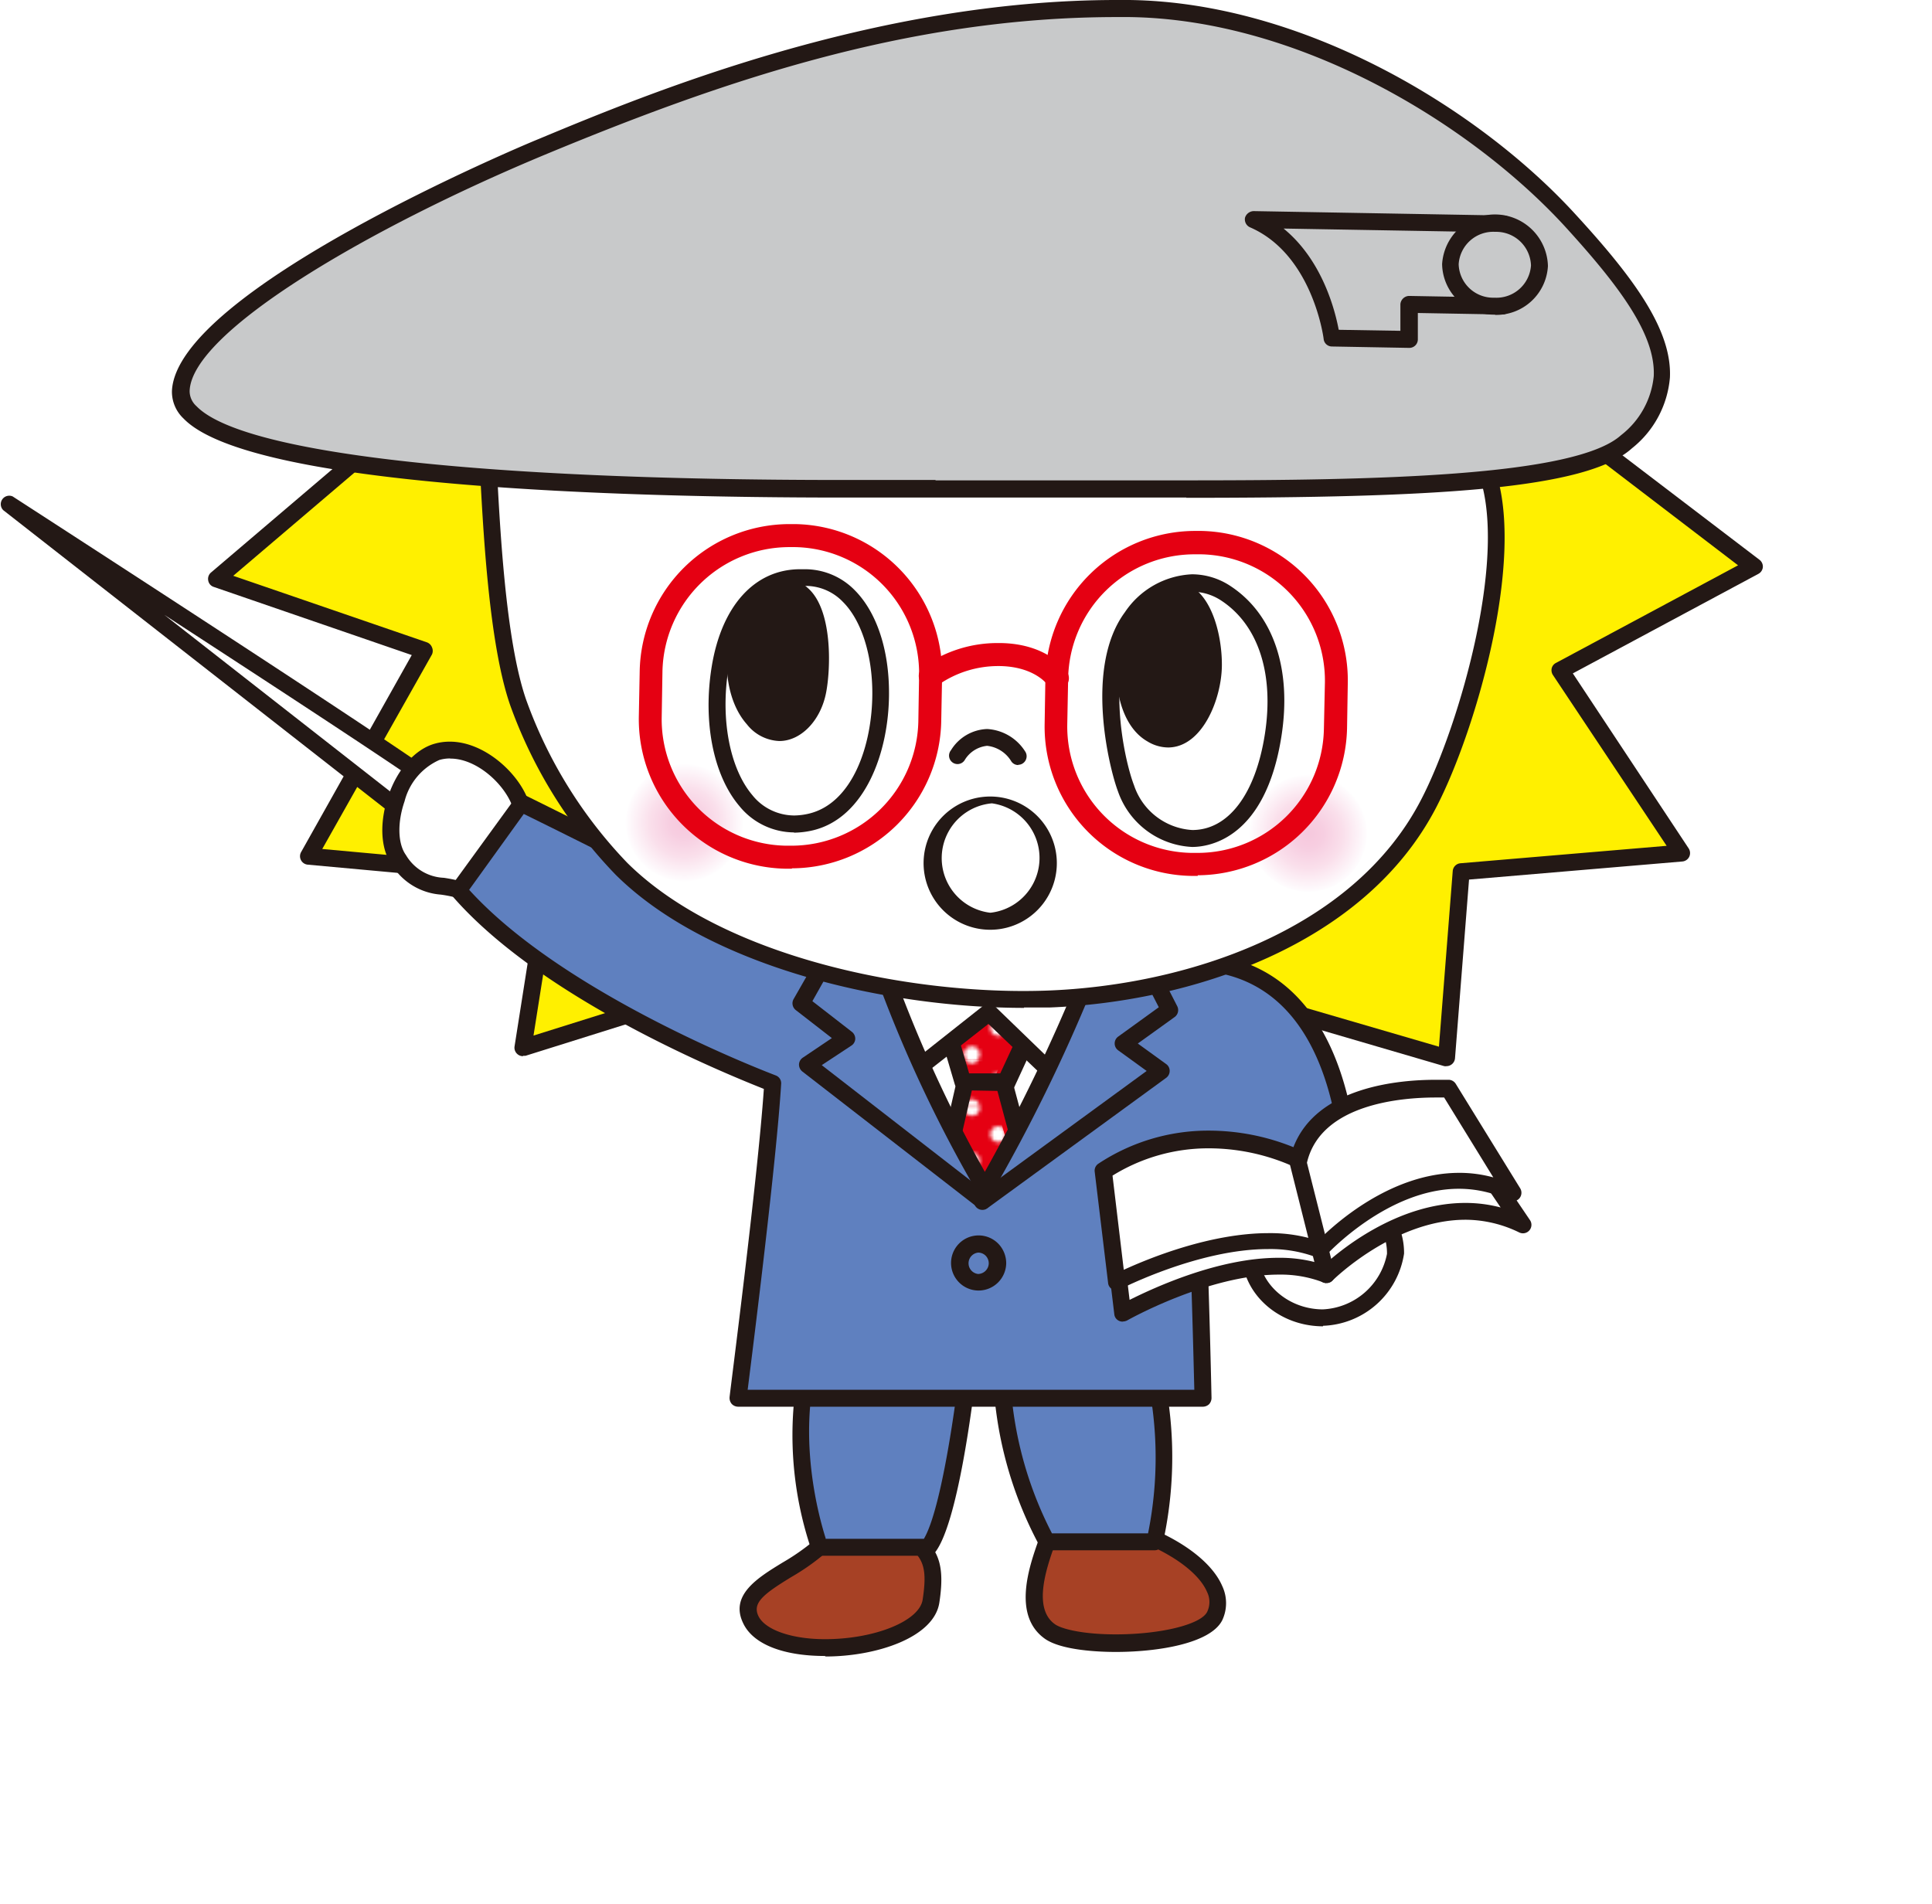 <svg xmlns="http://www.w3.org/2000/svg" xmlns:xlink="http://www.w3.org/1999/xlink" width="152.82" height="150.63" viewBox="0 0 152.82 150.63"><defs><style>.cls-1{fill:none;}.cls-2{fill:#fff;}.cls-3{isolation:isolate;}.cls-4{fill:#fff000;}.cls-5{fill:#231815;}.cls-6{fill:#e50012;}.cls-7{fill:url(#_10_dpi_30_2);}.cls-8{fill:#a74125;}.cls-9{fill:#5f80bf;}.cls-10,.cls-11,.cls-12{mix-blend-mode:multiply;}.cls-10{fill:url(#radial-gradient);}.cls-11{fill:url(#radial-gradient-2);}.cls-12{fill:url(#radial-gradient-3);}.cls-13{fill:#c8c9ca;}</style><pattern id="_10_dpi_30_2" data-name="10 dpi 30% 2" width="28.8" height="28.8" patternTransform="translate(5.42 -55.33) scale(0.29)" patternUnits="userSpaceOnUse" viewBox="0 0 28.8 28.8"><rect class="cls-1" width="28.8" height="28.8"/><path class="cls-2" d="M28.8,31a2.16,2.16,0,1,0-2.16-2.16A2.16,2.16,0,0,0,28.8,31Z"/><path class="cls-2" d="M14.4,31a2.16,2.16,0,1,0-2.16-2.16A2.16,2.16,0,0,0,14.4,31Z"/><path class="cls-2" d="M0,31A2.16,2.16,0,0,0,2.16,28.8,2.16,2.16,0,0,0,0,26.64,2.16,2.16,0,0,0,0,31Z"/><path class="cls-2" d="M28.8,16.56a2.16,2.16,0,1,0-2.16-2.16A2.16,2.16,0,0,0,28.8,16.56Z"/><path class="cls-2" d="M14.4,16.56a2.16,2.16,0,1,0-2.16-2.16A2.16,2.16,0,0,0,14.4,16.56Z"/><path class="cls-2" d="M0,16.56A2.16,2.16,0,0,0,2.16,14.4,2.16,2.16,0,0,0,0,12.24a2.16,2.16,0,1,0,0,4.32Z"/><path class="cls-2" d="M28.8,2.16A2.16,2.16,0,0,0,31,0a2.16,2.16,0,0,0-4.32,0A2.16,2.16,0,0,0,28.8,2.16Z"/><path class="cls-2" d="M14.4,2.16A2.16,2.16,0,0,0,16.56,0a2.16,2.16,0,1,0-4.32,0A2.16,2.16,0,0,0,14.4,2.16Z"/><path class="cls-2" d="M0,2.16A2.16,2.16,0,0,0,2.16,0,2.16,2.16,0,0,0,0-2.16,2.16,2.16,0,0,0-2.16,0,2.16,2.16,0,0,0,0,2.16Z"/><path class="cls-2" d="M-14.4,2.16A2.16,2.16,0,0,0-12.24,0,2.16,2.16,0,0,0-14.4-2.16,2.16,2.16,0,0,0-16.56,0,2.16,2.16,0,0,0-14.4,2.16Z"/><path class="cls-2" d="M-14.4,0"/><path class="cls-2" d="M7.2,23.76A2.16,2.16,0,1,0,5,21.6,2.16,2.16,0,0,0,7.2,23.76Z"/><path class="cls-2" d="M21.6,23.76a2.16,2.16,0,1,0-2.16-2.16A2.16,2.16,0,0,0,21.6,23.76Z"/><path class="cls-2" d="M7.2,9.36A2.16,2.16,0,1,0,5,7.2,2.16,2.16,0,0,0,7.2,9.36Z"/><path class="cls-2" d="M21.6,9.36A2.16,2.16,0,1,0,19.44,7.2,2.16,2.16,0,0,0,21.6,9.36Z"/><path class="cls-2" d="M-7.2,9.36A2.16,2.16,0,0,0-5,7.2,2.16,2.16,0,0,0-7.2,5,2.16,2.16,0,0,0-9.36,7.2,2.16,2.16,0,0,0-7.2,9.36Z"/><path class="cls-2" d="M-7.2,7.2"/></pattern><radialGradient id="radial-gradient" cx="-147.13" cy="394.68" r="4.69" gradientTransform="translate(223.02 -320.72) rotate(3.31)" gradientUnits="userSpaceOnUse"><stop offset="0" stop-color="#f6c8dd"/><stop offset="0.25" stop-color="#f7cee1"/><stop offset="0.58" stop-color="#fadfeb"/><stop offset="0.96" stop-color="#fefbfd"/><stop offset="1" stop-color="#fff"/></radialGradient><radialGradient id="radial-gradient-2" cx="-97.01" cy="392.92" r="4.69" xlink:href="#radial-gradient"/><radialGradient id="radial-gradient-3" cx="-146.33" cy="394.91" r="4.68" xlink:href="#radial-gradient"/></defs><g class="cls-3"><g id="レイヤー_2" data-name="レイヤー 2"><g id="bk"><circle class="cls-2" cx="80.82" cy="78.63" r="72"/></g><g id="text"><polyline class="cls-4" points="36.16 29.62 17.12 45.8 33.54 51.45 24.4 67.73 43.49 69.48 41.37 82.88 67.06 74.82"/><path class="cls-5" d="M41.37,83.55a.65.65,0,0,1-.44-.16.67.67,0,0,1-.23-.61l2-12.7L24.34,68.4a.67.67,0,0,1-.52-1l8.75-15.58L16.91,46.43a.64.64,0,0,1-.44-.51.66.66,0,0,1,.22-.63l19-16.18a.67.67,0,0,1,.94.07.68.68,0,0,1-.07.95L18.45,45.55l15.31,5.26a.68.68,0,0,1,.41.4.69.69,0,0,1,0,.56L25.49,67.16l18.06,1.65a.67.67,0,0,1,.6.77L42.2,81.92l24.66-7.74a.67.67,0,0,1,.4,1.28L41.57,83.52l-.2,0Z"/><path class="cls-2" d="M32.29,64.58.67,39.84S33.91,61.32,35.1,62.55,35,66.74,32.29,64.58Z"/><path class="cls-5" d="M34.06,66a3.58,3.58,0,0,1-2.19-.92L.26,40.36A.67.67,0,0,1,1,39.27c3.41,2.21,33.34,21.57,34.55,22.82A2.43,2.43,0,0,1,36,64.7,2.09,2.09,0,0,1,34.06,66ZM13,48.64l19.7,15.41a2.26,2.26,0,0,0,1.35.63.76.76,0,0,0,.72-.51A1.07,1.07,0,0,0,34.62,63C34,62.35,23.67,55.58,13,48.64Z"/><path class="cls-2" d="M41.26,63.9c-.65-2.32-3.81-5.24-6.69-4.43s-4.71,6.24-3,8.56,2.87,1.78,5,2.39S42.21,67.36,41.26,63.9Z"/><path class="cls-5" d="M37,71.16h0a2.48,2.48,0,0,1-.68-.09,10.74,10.74,0,0,0-1.45-.3A5,5,0,0,1,31,68.43c-.91-1.27-1-3.37-.28-5.48s2.12-3.69,3.67-4.12a4.34,4.34,0,0,1,1.2-.16c2.81,0,5.65,2.66,6.31,5a6,6,0,0,1-1.19,5.22A5,5,0,0,1,37,71.16ZM35.59,60a2.94,2.94,0,0,0-.84.12A4.9,4.9,0,0,0,32,63.39c-.58,1.68-.54,3.35.11,4.25a3.65,3.65,0,0,0,3,1.8,12.92,12.92,0,0,1,1.6.34,1,1,0,0,0,.31,0h0a3.86,3.86,0,0,0,2.61-1.69,4.68,4.68,0,0,0,1-4c-.52-1.89-2.83-4.08-5-4.08Z"/><polyline class="cls-6" points="76.65 83.76 74.68 92.48 77.7 97.93 81.42 93.15 78.84 83.8"/><polygon class="cls-6" points="74.53 80.08 76.15 85.58 79.54 85.64 82.57 79.13 78.61 76.14 74.53 80.08"/><polyline class="cls-7" points="75.55 83.87 73.73 92.62 76.85 98.02 80.48 93.18 77.74 83.87"/><polygon class="cls-7" points="73.36 80.23 75.08 85.7 78.47 85.7 81.39 79.14 77.38 76.22 73.36 80.23"/><path class="cls-5" d="M77.7,98.6h0a.67.67,0,0,1-.53-.34l-3-5.46a.64.64,0,0,1-.06-.47l1.57-6.84a.67.67,0,1,1,1.3.3l-1.51,6.59,2.4,4.34L80.69,93l-1.91-7.13a.67.67,0,0,1,1.3-.35l2,7.46a.67.67,0,0,1-.12.58l-3.72,4.78a.65.65,0,0,1-.53.26Z"/><path class="cls-5" d="M79.54,86.31h0l-3.39-.06a.66.66,0,0,1-.63-.48l-1.62-5.49a.65.65,0,0,1,.18-.67l4.08-3.94a.65.65,0,0,1,.86,0l4,3a.68.68,0,0,1,.21.82l-3,6.51a.66.66,0,0,1-.6.39Zm-2.89-1.4,2.47,0,2.61-5.62L78.66,77l-3.37,3.26,1.36,4.63Z"/><path class="cls-2" d="M110.39,99.2a6.06,6.06,0,0,1-5.84,5c-3.18-.06-5.72-2.41-5.66-5.25s2.66-5.1,5.84-5S110.44,96.36,110.39,99.2Z"/><path class="cls-5" d="M104.65,104.92h-.11c-3.55-.06-6.38-2.72-6.32-5.93s2.92-5.71,6.39-5.71A6.83,6.83,0,0,1,109.22,95a5.5,5.5,0,0,1,1.84,4.17,6.72,6.72,0,0,1-6.41,5.71Zm.06-10.3c-2.85,0-5.11,2-5.16,4.39s2.2,4.52,5,4.57h.09a5.43,5.43,0,0,0,5.07-4.39A4.21,4.21,0,0,0,108.31,96a5.45,5.45,0,0,0-3.59-1.4h0Z"/><path class="cls-8" d="M82.81,122c-.79,2.23-1.9,5.6.22,7.11s11.81,1.21,13-1.21-2.12-5.45-7-7S83.51,120,82.81,122Z"/><path class="cls-5" d="M88.23,130.68h0c-1.24,0-4.27-.11-5.59-1.05-2.6-1.86-1.21-5.78-.46-7.88.43-1.2,1-2.36,2.93-2.36a14.93,14.93,0,0,1,4.17.88c3.69,1.15,6.52,3.14,7.4,5.2a3.18,3.18,0,0,1,0,2.7c-.93,1.85-5.12,2.51-8.42,2.51Zm-3.12-10c-1,0-1.27.35-1.66,1.47-.63,1.77-1.81,5.07,0,6.34.55.39,2.26.8,4.81.8,3.55,0,6.72-.78,7.22-1.77a1.79,1.79,0,0,0,0-1.58c-.71-1.68-3.29-3.42-6.56-4.45a14.43,14.43,0,0,0-3.77-.81Z"/><path class="cls-8" d="M64.81,122.4c-2.38,2.14-6.65,3.27-5.41,5.77,1.82,3.64,13.63,2.42,14.24-1.51s-.61-4.24-3.33-6.36S66.75,120.66,64.81,122.4Z"/><path class="cls-5" d="M65.26,131h0c-3.29,0-5.65-.92-6.45-2.54-1.14-2.26,1.11-3.64,3.09-4.85a17.68,17.68,0,0,0,2.47-1.72,14.08,14.08,0,0,0,1.13-1.19c.86-1,1.68-1.9,2.93-1.9a3.84,3.84,0,0,1,2.29,1l.91.69c2.26,1.69,3.24,2.6,2.67,6.3-.43,2.76-5,4.25-9,4.25Zm3.17-10.86c-.62,0-1.14.55-1.93,1.45a14.74,14.74,0,0,1-1.24,1.29,17.88,17.88,0,0,1-2.66,1.87c-2.21,1.35-3.12,2.06-2.6,3.11s2.57,1.81,5.26,1.81h0c3.92,0,7.46-1.43,7.72-3.12.47-3.07-.14-3.52-2.16-5l-.92-.7a2.62,2.62,0,0,0-1.47-.68Z"/><path class="cls-9" d="M63.69,100l29.24.21a18.24,18.24,0,0,1-2.24,6A30.7,30.7,0,0,1,91.35,122H82.81a30.47,30.47,0,0,1-3.6-14.24H76.64S75.34,120,73.43,122.4H64.81s-2.68-7.25-.86-14.52A16.07,16.07,0,0,1,63.69,100Z"/><path class="cls-5" d="M73.43,123.07H64.81a.66.66,0,0,1-.62-.44,28.22,28.22,0,0,1-.94-14.73A16.93,16.93,0,0,1,63,99.8a.68.68,0,0,1,.66-.51h0l29.24.21a.66.66,0,0,1,.51.24.67.67,0,0,1,.15.54,19.17,19.17,0,0,1-2.16,5.94,31.52,31.52,0,0,1,.57,15.9.66.66,0,0,1-.65.52H82.81a.66.66,0,0,1-.57-.33,30.86,30.86,0,0,1-3.7-13.91h-1.3c-.31,2.68-1.49,12.12-3.28,14.41a.68.68,0,0,1-.53.26Zm-8.13-1.34h7.78c1.39-2.34,2.56-10.86,2.9-14.07a.65.65,0,0,1,.66-.6h2.57a.66.66,0,0,1,.48.2.63.63,0,0,1,.19.48,29.78,29.78,0,0,0,3.33,13.56h7.6a30.29,30.29,0,0,0-.75-14.94.66.66,0,0,1,.07-.61,15.83,15.83,0,0,0,2-4.92l-27.87-.2a15.56,15.56,0,0,0,.35,7,.7.7,0,0,1,0,.38c-1.5,6,.17,12,.7,13.68Z"/><path class="cls-5" d="M91.89,100.69h0l-29.24-.51a.21.21,0,0,1-.21-.21c-.5-6.48,0-15.35,5-20.79,2.83-3.05,6.77-4.59,11.73-4.59h.44a10.45,10.45,0,0,1,8,3.59c6.16,7,4.53,22.16,4.51,22.31a.22.22,0,0,1-.22.2Zm-29-1,28.82.5c.17-1.81,1.22-15.33-4.43-21.76A10,10,0,0,0,79.62,75h-.43c-4.83,0-8.66,1.5-11.41,4.46-5.12,5.52-5.29,15-4.91,20.25Z"/><polygon class="cls-2" points="67.31 77.63 71.25 85.57 78.23 80.09 85.47 87.03 90.93 77.58 90.09 73.94 68.41 73.55 67.31 77.63"/><path class="cls-5" d="M85.46,87.7a.68.68,0,0,1-.46-.19L78.18,81,71.67,86.1a.67.67,0,0,1-.56.12.62.62,0,0,1-.45-.35l-4-8a.64.64,0,0,1,0-.47l1.1-4.07a.74.74,0,0,1,.66-.5l21.68.39a.67.67,0,0,1,.64.52l.84,3.64a.69.69,0,0,1-.07.49L86,87.37a.68.68,0,0,1-.48.32Zm-7.23-8.28a.69.69,0,0,1,.46.18L85.31,86l4.91-8.48-.67-2.88-20.63-.37L68,77.55l3.47,7,6.32-5a.65.65,0,0,1,.42-.14Z"/><polyline class="cls-4" points="117.18 28.36 138.77 44.81 123.44 53.03 133.01 67.48 115.58 68.96 114.42 83.67 85.11 75.12"/><path class="cls-5" d="M114.42,84.34a.57.57,0,0,1-.18,0L84.92,75.76a.67.67,0,1,1,.38-1.28l28.52,8.32,1.09-13.89a.67.67,0,0,1,.61-.62l16.31-1.38-9-13.52a.7.7,0,0,1-.09-.53.65.65,0,0,1,.34-.42l14.4-7.72L116.78,28.9a.67.67,0,1,1,.81-1.07l21.58,16.45a.68.68,0,0,1,.27.59.67.67,0,0,1-.36.53l-14.67,7.87,9.16,13.84a.68.68,0,0,1,.05.66.67.67,0,0,1-.55.38L116.2,69.58l-1.11,14.14a.68.68,0,0,1-.67.62Z"/><path class="cls-10" d="M58,65.06a4.68,4.68,0,1,1-4.4-5A4.69,4.69,0,0,1,58,65.06Z"/><path class="cls-9" d="M96.56,76.32,85.9,77.65A133.24,133.24,0,0,1,77.9,94a106.65,106.65,0,0,1-7.85-16.65l-8.72-3.49c-6-3.43-20.11-10.34-20.11-10.34l-5,6.87C44,79.33,61.12,85.69,61.12,85.69c-.42,7-2.74,24.92-2.74,24.92H95.15S95,101.17,94.61,94a7.19,7.19,0,0,0,1.28,2.88c3.56,4.6,11.1.9,11-3.14C106.65,88,105,78,96.56,76.32Z"/><path class="cls-5" d="M95.15,111.28H58.38a.7.7,0,0,1-.51-.23.73.73,0,0,1-.16-.53c0-.17,2.22-17.2,2.71-24.38C57.56,85,42.86,79.08,35.75,70.85a.66.66,0,0,1,0-.83l5-6.88a.67.67,0,0,1,.83-.21c.14.07,14.2,7,20.15,10.37l8.64,3.45a.64.64,0,0,1,.38.39A107.48,107.48,0,0,0,77.9,92.7a139.55,139.55,0,0,0,7.38-15.3.66.66,0,0,1,.54-.42l10.65-1.32h.22c8.93,1.76,10.62,12.09,10.83,18.08A4.94,4.94,0,0,1,106,97.28a8.21,8.21,0,0,1-5.71,2.43h0a6.05,6.05,0,0,1-4.85-2.31c.25,6.35.39,13.11.39,13.19a.73.73,0,0,1-.19.49.72.72,0,0,1-.48.2Zm-36-1.34H94.47c-.06-2.3-.24-9.93-.53-15.88a.66.66,0,0,1,.58-.69.64.64,0,0,1,.74.52,6.56,6.56,0,0,0,1.16,2.61,4.74,4.74,0,0,0,3.86,1.87,6.88,6.88,0,0,0,4.75-2,3.62,3.62,0,0,0,1.15-2.56C106,88.21,104.47,78.64,96.53,77L86.37,78.26a132.79,132.79,0,0,1-7.9,16.1.64.64,0,0,1-.57.33.67.67,0,0,1-.57-.32,106.37,106.37,0,0,1-7.8-16.49l-8.45-3.37C55.73,71.45,44,65.65,41.43,64.39l-4.32,6C44.79,78.86,61.19,85,61.35,85.07a.66.66,0,0,1,.44.66c-.37,6.09-2.21,20.72-2.65,24.21Z"/><path class="cls-5" d="M77.71,95.71a.67.67,0,0,1-.4-1.21L90.7,84.72l-2.25-1.63a.67.67,0,0,1,0-1.09l3.21-2.32-1.78-3.46a.67.67,0,0,1,.28-.9.68.68,0,0,1,.91.28l2.05,4a.68.68,0,0,1-.2.85L90,82.55l2.25,1.63a.65.65,0,0,1,.27.54.68.68,0,0,1-.27.54L78.1,95.58a.63.63,0,0,1-.39.13Z"/><path class="cls-5" d="M77.75,95.66a.64.64,0,0,1-.41-.14L63.46,84.76a.71.71,0,0,1-.26-.56.68.68,0,0,1,.3-.53l2.3-1.55L62.94,79.9a.68.68,0,0,1-.17-.86L65,75.14a.67.67,0,0,1,1.17.66l-1.91,3.4,3.13,2.43a.69.69,0,0,1,.26.55.66.66,0,0,1-.3.53L65,84.26l13.15,10.2a.67.67,0,0,1-.41,1.2Z"/><path class="cls-2" d="M38.5,34.57c.27,4.89.63,15.65,2.49,21a37,37,0,0,0,8.2,13.16C56.93,76.41,72,79.44,82.93,79c12-.45,24.77-5.21,30.1-15.5,3.15-6.09,7.21-20.33,4.34-26.81"/><path class="cls-5" d="M81,79.73c-10.79,0-24.88-3.18-32.29-10.52A37.58,37.58,0,0,1,40.36,55.8c-1.71-4.91-2.16-14.06-2.44-19.53l-.08-1.67a.66.66,0,0,1,.63-.7.64.64,0,0,1,.7.63l.09,1.68c.27,5.39.72,14.43,2.36,19.15a36.32,36.32,0,0,0,8,12.9c7.58,7.51,22.53,10.5,33.24,10.1S107,73.77,112.43,63.22c3-5.79,7.13-19.9,4.33-26.23a.67.67,0,0,1,1.22-.54c3,6.81-1.17,21.23-4.36,27.39C107.9,74.9,94,79.28,83,79.7c-.63,0-1.29,0-2,0Z"/><path class="cls-5" d="M80.54,60.52a.66.66,0,0,1-.54-.28A2.56,2.56,0,0,0,78.08,59h0a2.34,2.34,0,0,0-1.78,1.14.67.67,0,1,1-1.08-.79,3.5,3.5,0,0,1,2.86-1.68h0a3.81,3.81,0,0,1,3,1.76.68.68,0,0,1-.15.94.65.65,0,0,1-.39.13Z"/><path class="cls-11" d="M108.14,66.2a4.68,4.68,0,1,1-4.4-5A4.68,4.68,0,0,1,108.14,66.2Z"/><path class="cls-12" d="M58.79,65.33a4.68,4.68,0,1,1-4.41-4.94A4.69,4.69,0,0,1,58.79,65.33Z"/><path class="cls-2" d="M69.71,54.83c0-4.83-2.09-9.25-6.1-9.15-3.86-.16-6,3.09-6.66,7.18C55.86,59.67,58.68,66.34,64.19,65,68.12,64.06,69.68,58.93,69.71,54.83Z"/><path class="cls-5" d="M62.82,65.85h0a5.6,5.6,0,0,1-4.33-2.08c-2.06-2.42-2.9-6.64-2.2-11,.78-4.85,3.41-7.74,7-7.74h.32a5.51,5.51,0,0,1,4,1.66c1.74,1.75,2.72,4.72,2.71,8.16,0,4.67-1.9,9.83-6,10.83a6.89,6.89,0,0,1-1.53.19Zm.51-19.5c-4.21,0-5.4,4.62-5.72,6.61-.63,3.94.12,7.84,1.9,9.94a4.26,4.26,0,0,0,3.31,1.61h0A5.28,5.28,0,0,0,64,64.36c3.42-.83,5-5.38,5-9.53,0-3-.85-5.74-2.32-7.21a4.08,4.08,0,0,0-3-1.27h-.41Z"/><path class="cls-2" d="M97,47c-2.46-1.63-5.51-.79-7.47,1.86-2.91,3.93-1.24,11.48-.46,13.53,2,5.36,10,6.48,11.64-4.18C101.43,53.52,100.36,49.2,97,47Z"/><path class="cls-5" d="M94.3,67h0a6.54,6.54,0,0,1-5.87-4.4c-.67-1.76-2.69-9.8.55-14.17a6.75,6.75,0,0,1,5.31-3,5.53,5.53,0,0,1,3.07.95c3.38,2.24,4.83,6.57,4,11.87C100.09,66.35,95.64,67,94.3,67Zm0-20.19a5.41,5.41,0,0,0-4.23,2.42c-2.67,3.6-1.21,10.71-.37,12.89a5.18,5.18,0,0,0,4.61,3.54c2.85,0,5-2.83,5.74-7.58s-.5-8.61-3.42-10.55a4.18,4.18,0,0,0-2.33-.72Z"/><path class="cls-5" d="M63.44,47c-1.64-1.43-3.6-.33-4.34,1.15-1.18,2-1.48,6.49.48,8.71,2.12,2.39,4.6.5,5.11-2.22C65.08,52.64,65,48.4,63.44,47Z"/><path class="cls-5" d="M61.65,58.62h0a3.42,3.42,0,0,1-2.57-1.32c-2.25-2.54-1.83-7.32-.56-9.49a3.84,3.84,0,0,1,3.26-2.15,3.15,3.15,0,0,1,2.1.84c2,1.71,1.83,6.39,1.47,8.26-.42,2.24-2,3.86-3.7,3.86ZM61.78,47a2.52,2.52,0,0,0-2.08,1.45c-1.08,1.85-1.38,6,.38,8a2.15,2.15,0,0,0,1.57.87c1.06,0,2.08-1.19,2.39-2.77.4-2.13.2-5.92-1-7a1.84,1.84,0,0,0-1.22-.5Z"/><path class="cls-5" d="M93.08,46.67c-1.1-.14-2.53.95-3.1,2a1.78,1.78,0,0,0-.15.43c-1.4,2.57-1.16,7.59,1.26,9,3,1.73,4.87-2.8,4.89-5.48C96,50.6,95.25,47,93.08,46.67Z"/><path class="cls-5" d="M92.39,59.13h0a3.19,3.19,0,0,1-1.63-.48c-2.88-1.65-3-7.08-1.56-9.81a3.1,3.1,0,0,1,.19-.5c.66-1.21,2.36-2.52,3.78-2.33,2.58.34,3.49,4.12,3.48,6.58,0,2.67-1.54,6.54-4.26,6.54ZM93,47.34A3.23,3.23,0,0,0,90.57,49a1.2,1.2,0,0,0-.09.27l-.06.16c-1.29,2.36-1,6.94,1,8.08a1.88,1.88,0,0,0,1,.3c1.68,0,2.9-3.11,2.92-5.2s-.79-5.05-2.31-5.25Z"/><path class="cls-13" d="M14.28,30.92C14.5,25.15,31.8,16.18,42.85,11.6S70.79.43,89.34.68C102.76.86,116.53,9,124.2,17.43c7.15,7.81,9.75,12.71,4.45,17.51S95.9,38.5,69.34,38.64,14.05,37.07,14.28,30.92Z"/><path class="cls-5" d="M93.84,39.36l-9.6,0c-4.9,0-9.91,0-14.9,0H66.52c-17.17,0-46.75-.81-52-6.25a2.91,2.91,0,0,1-.92-2.17C13.92,23,41.43,11.47,42.6,11,51.19,7.42,69.08,0,88.32,0h1c13.86.18,27.74,8.65,35.34,17,4.59,5,7.6,9.11,7.43,12.86a8,8,0,0,1-3,5.6c-3.62,3.28-15.67,3.92-35.26,3.92ZM74,38c3.45,0,6.89,0,10.27,0l9.6,0c14.71,0,30.72-.28,34.36-3.58a6.73,6.73,0,0,0,2.58-4.66c.16-3.29-2.72-7.14-7.07-11.9C116.3,9.78,102.79,1.53,89.33,1.35h-1c-16.68,0-31.59,5.23-45.21,10.88C29.25,18,15.13,26.24,15,30.94a1.6,1.6,0,0,0,.54,1.19c3.58,3.71,22.18,5.84,51,5.84H74Z"/><path class="cls-13" d="M99.13,17.36l19.81.35-.11,6.5-7.35-.13,0,2.77-6.07-.11S104.52,19.7,99.13,17.36Z"/><path class="cls-5" d="M111.43,27.52h0l-6.08-.11a.66.66,0,0,1-.65-.59c0-.06-.86-6.69-5.83-8.84a.69.69,0,0,1-.39-.76.74.74,0,0,1,.67-.52l19.82.35a.66.66,0,0,1,.65.68l-.11,6.49a.67.67,0,0,1-.68.66l-6.68-.12,0,2.1a.67.67,0,0,1-.67.66Zm-5.5-1.43,4.84.08,0-2.1a.71.71,0,0,1,.68-.66l6.68.12.09-5.16-16.69-.29c3.08,2.51,4.08,6.51,4.36,8Z"/><path class="cls-13" d="M121.77,21a3.52,3.52,0,0,1-7-.13,3.52,3.52,0,0,1,7,.13Z"/><path class="cls-5" d="M118.26,24.89h-.08a4.07,4.07,0,0,1-4.11-4,4.19,4.19,0,0,1,8.37.15,4.09,4.09,0,0,1-4.18,3.87Zm0-6.55a2.74,2.74,0,0,0-2.88,2.56,2.73,2.73,0,0,0,2.79,2.65h.06A2.74,2.74,0,0,0,121.1,21a2.75,2.75,0,0,0-2.81-2.66Z"/><path class="cls-5" d="M78.37,73.55h-.09a5.27,5.27,0,1,1,.09,0Zm.09-10a4.35,4.35,0,0,0-.16,8.65h.07a4.36,4.36,0,0,0,.09-8.65Z"/><path class="cls-6" d="M94.74,69.29h-.51a11.81,11.81,0,0,1-11.6-12l.06-3.64A11.86,11.86,0,0,1,94.49,42H95a11.83,11.83,0,0,1,11.61,12l-.06,3.64a11.88,11.88,0,0,1-11.81,11.6Zm-.25-25.44a10,10,0,0,0-10,9.82l-.07,3.63a10,10,0,0,0,9.82,10.17h.48a10,10,0,0,0,10-9.82L104.8,54A10,10,0,0,0,95,43.85Z"/><path class="cls-6" d="M62.64,68.72h-.51a11.83,11.83,0,0,1-11.6-12l.07-3.63A11.86,11.86,0,0,1,62.4,41.46h.52a11.82,11.82,0,0,1,11.6,12l-.07,3.63a11.86,11.86,0,0,1-11.81,11.6ZM62.4,43.28a10.05,10.05,0,0,0-10,9.82l-.06,3.63A10,10,0,0,0,62.17,66.9h.47a10.05,10.05,0,0,0,10-9.82l.06-3.63a10,10,0,0,0-9.81-10.17Z"/><path class="cls-6" d="M83.6,54.56a.93.93,0,0,1-.77-.42s-1-1.4-3.73-1.45H79a8.28,8.28,0,0,0-4.78,1.49A.91.91,0,0,1,73,52.76,10.14,10.14,0,0,1,79,50.87h.18c3.77.07,5.17,2.2,5.22,2.29a.89.89,0,0,1-.27,1.25.91.91,0,0,1-.49.15Z"/><path class="cls-2" d="M103.21,94.14s-7.81-4.07-15.46.94l1,8.8s9.79-5.58,16.11-3c0,0,7.71-7.75,15.52-4l-5.61-8.28S104.84,87.81,103.21,94.14Z"/><path class="cls-5" d="M88.8,104.55a.66.66,0,0,1-.3-.07.64.64,0,0,1-.36-.52l-1.06-8.8a.68.68,0,0,1,.3-.64,15.74,15.74,0,0,1,8.74-2.61,17.88,17.88,0,0,1,6.68,1.31c1.82-4.79,8.22-5.33,11-5.33.67,0,1.08,0,1.08,0a.7.7,0,0,1,.5.29L121,96.49a.67.67,0,0,1-.84,1,9.74,9.74,0,0,0-4.23-1c-5.67,0-10.48,4.76-10.53,4.81a.66.66,0,0,1-.72.15,9.39,9.39,0,0,0-3.53-.62c-5.57,0-11.93,3.59-12,3.63a.81.81,0,0,1-.34.08Zm-.34-9.13.89,7.41c2-1,7.06-3.33,11.78-3.33a11.09,11.09,0,0,1,3.62.56c1.22-1.12,5.74-4.9,11.16-4.9a10.84,10.84,0,0,1,2.79.36l-4.25-6.28h-.66c-2.6,0-8.76.49-9.93,5.08a.67.67,0,0,1-.38.44.66.66,0,0,1-.58,0,16.41,16.41,0,0,0-6.78-1.48,14.37,14.37,0,0,0-7.66,2.17Z"/><path class="cls-2" d="M102.74,91.71s-7.81-4.08-15.47.94l1.06,8.8s9.78-5.07,16.1-2.53c0,0,7.46-8.26,15.27-4.49l-5.1-8.27S104.36,85.38,102.74,91.71Z"/><path class="cls-5" d="M88.33,102.12A.58.58,0,0,1,88,102a.63.63,0,0,1-.35-.51l-1.06-8.8a.66.66,0,0,1,.3-.64,15.74,15.74,0,0,1,8.74-2.61,17.88,17.88,0,0,1,6.68,1.31c1.83-4.79,8.38-5.33,11.21-5.33.69,0,1.11,0,1.11,0a.68.68,0,0,1,.52.32l5.1,8.27a.68.68,0,0,1-.08.8.66.66,0,0,1-.78.15,9.14,9.14,0,0,0-4-.92c-5.67,0-10.45,5.21-10.5,5.26a.66.66,0,0,1-.74.17,10.35,10.35,0,0,0-3.85-.66c-5.51,0-11.63,3.14-11.69,3.17a.67.67,0,0,1-.31.07ZM88,93l.89,7.45c1.94-.89,6.81-2.9,11.45-2.9a12,12,0,0,1,3.92.6c1.21-1.23,5.71-5.37,11.17-5.37a10.14,10.14,0,0,1,2.69.36l-3.89-6.32h-.68c-2.66,0-9,.49-10.15,5.07a.67.67,0,0,1-1,.43,16.41,16.41,0,0,0-6.78-1.48A14.37,14.37,0,0,0,88,93Z"/><path class="cls-5" d="M77.37,102.09h0a2.18,2.18,0,1,1,1.6-3.7,2.22,2.22,0,0,1,.62,1.56,2.19,2.19,0,0,1-2.18,2.14Zm0-3a.85.85,0,0,0,0,1.69l0,.66v-.66a.86.86,0,0,0,.84-.83.87.87,0,0,0-.24-.61.83.83,0,0,0-.59-.25Z"/><path class="cls-5" d="M104.91,101.5a.67.67,0,0,1-.65-.5L102,92a.67.67,0,0,1,1.3-.33l2.27,9a.67.67,0,0,1-.49.81.44.44,0,0,1-.16,0Z"/></g></g></g></svg>